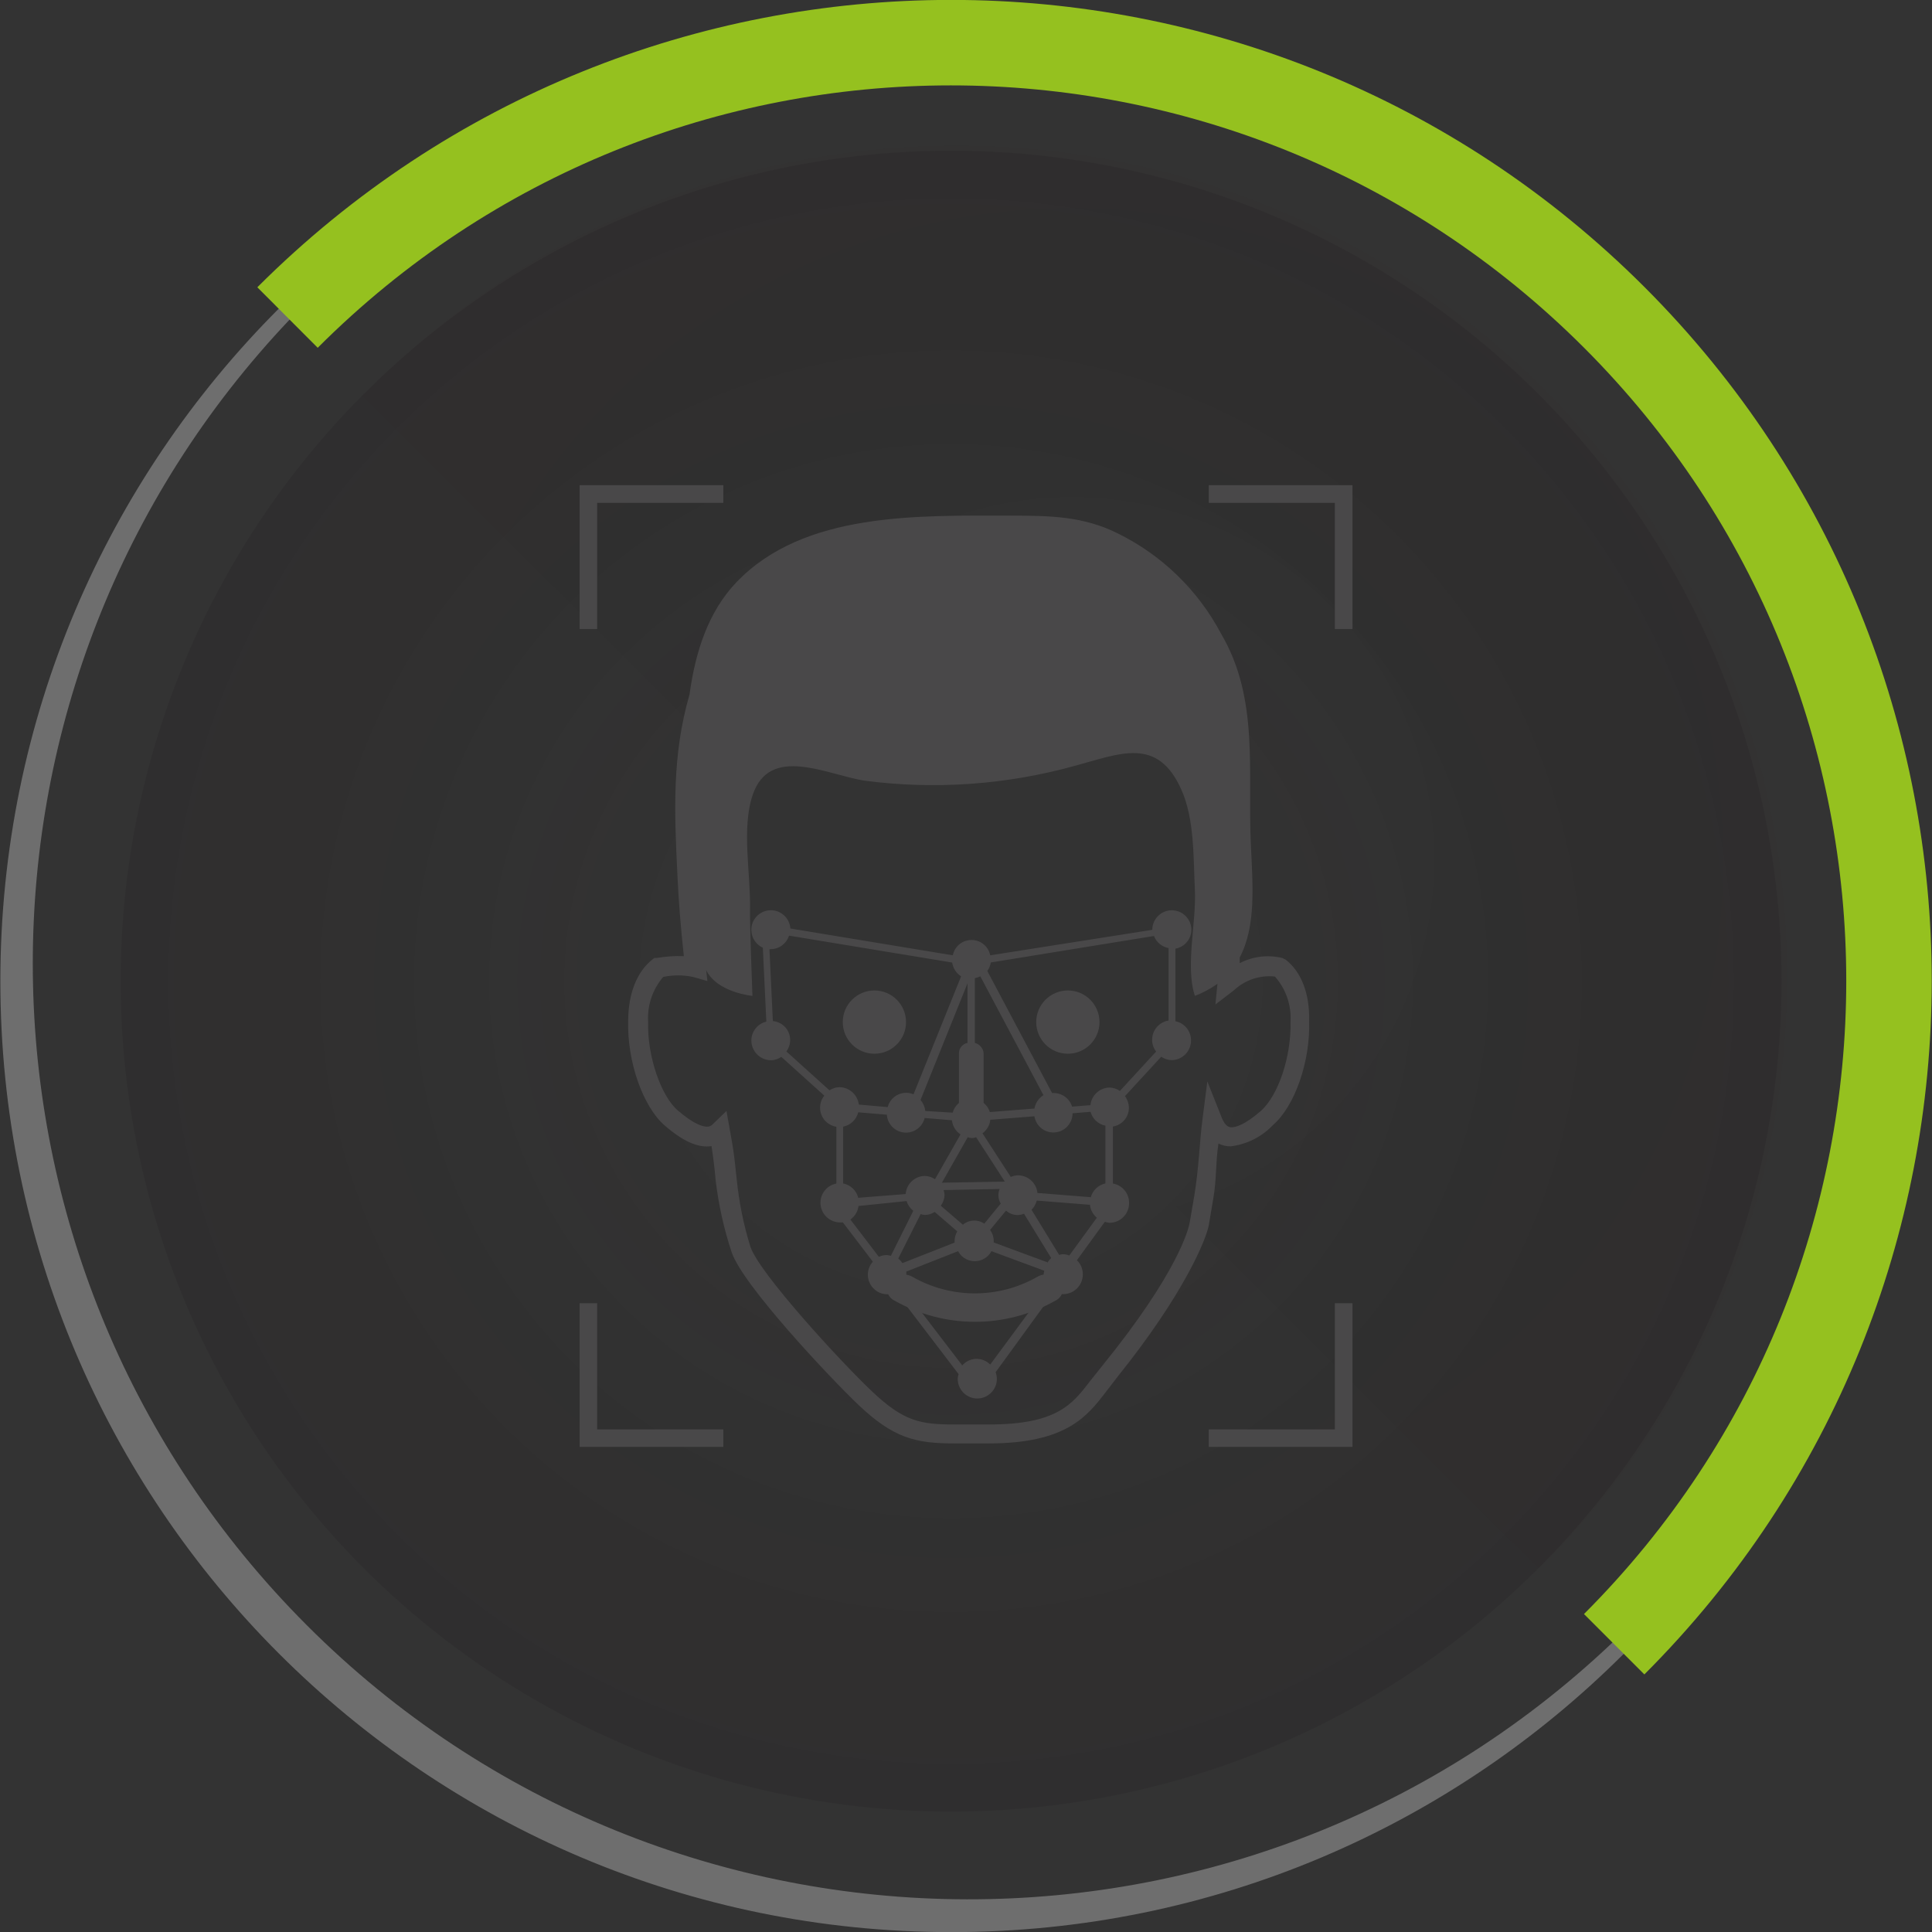 <?xml version="1.0" encoding="UTF-8"?>
<svg id="Layer_1" xmlns="http://www.w3.org/2000/svg" version="1.1" xmlns:xlink="http://www.w3.org/1999/xlink" viewBox="0 0 159.99 160.01">
  <rect x="0" y="0" width="159.99" height="160.01" fill="#333333" stroke="none"/>
  <!-- Generator: Adobe Illustrator 29.6.1, SVG Export Plug-In . SVG Version: 2.1.1 Build 9)  -->
  <defs>
    <style>
      .st0 {
        fill: #95c11f;
      }

      .st1 {
        fill: #fff;
      }

      .st2 {
        fill: #6e6e6e;
      }

      .st3 {
        fill: none;
      }

      .st4 {
        fill: #494849;
      }

      .st5 {
        fill: url(#radial-gradient1);
        opacity: .03;
      }

      .st5, .st6 {
        isolation: isolate;
      }

      .st6 {
        fill: url(#radial-gradient);
        opacity: .12;
      }
    </style>
    <radialGradient id="radial-gradient" cx="78.76" cy="78.72" fx="78.76" fy="78.72" r="68.77" gradientTransform="translate(0 159.97) scale(1 -1)" gradientUnits="userSpaceOnUse">
      <stop offset=".33" stop-color="#130c0e" stop-opacity="0"/>
      <stop offset=".69" stop-color="#130c0e" stop-opacity=".65"/>
      <stop offset=".72" stop-color="#130c0e" stop-opacity=".7"/>
      <stop offset="1" stop-color="#130c0e" stop-opacity=".95"/>
    </radialGradient>
    <radialGradient id="radial-gradient1" cx="158.75" cy="88.79" fx="158.75" fy="88.79" r="58.74" gradientTransform="translate(-70 159.97) scale(1 -1)" gradientUnits="userSpaceOnUse">
      <stop offset=".33" stop-color="#130c0e" stop-opacity="0"/>
      <stop offset=".69" stop-color="#130c0e" stop-opacity=".65"/>
      <stop offset=".72" stop-color="#130c0e" stop-opacity=".7"/>
      <stop offset="1" stop-color="#130c0e" stop-opacity=".95"/>
    </radialGradient>
  </defs>
  <circle id="_Path_" class="st6" cx="78.76" cy="81.25" r="68.77"/>
  <path id="_Compound_Path_" class="st2" d="M78.76,3.76c42.8.03,77.47,34.74,77.44,77.54-.01,20.51-8.16,40.19-22.65,54.7-31.04,29.46-80.09,28.18-109.55-2.86-28.38-29.9-28.38-76.79,0-106.69C38.5,11.87,58.23,3.7,78.79,3.75M78.79,2.48C35.29,2.48.03,37.74.03,81.24s35.26,78.76,78.76,78.76c43.5,0,78.76-35.26,78.76-78.76,0-20.89-8.3-40.92-23.07-55.69C119.72,10.75,99.66,2.45,78.76,2.49h.03Z"/>
  <path id="_Path_2" class="st0" d="M136.2,23.79c-31.72-31.73-83.16-31.73-114.89,0h0s5,5.01,5,5.01C55.26-.17,102.21-.17,131.17,28.79c28.96,28.96,28.96,75.91,0,104.87l5,5c31.72-31.72,31.73-83.14.03-114.87Z"/>
  <polygon id="_Path_3" class="st1" points="118.64 47.66 118.64 47.66 118.64 47.66 118.64 47.66"/>
  <path id="_Path_4" class="st1" d="M118.64,47.65c0,.47,0,0,0,0Z"/>
  <g id="_Group_3">
    <path id="_Path_5" class="st5" d="M30,32.8c26.53-27.18,70.07-27.71,97.25-1.18,27.18,26.53,27.71,70.07,1.18,97.25-.34.34-.67.68-1.02,1.02"/>
    <line id="_Path_6" class="st3" x1="137.53" y1="140.01" x2="127.37" y2="129.89"/>
    <line id="_Path_7" class="st3" x1="16.02" y1="18.91" x2="29.96" y2="32.8"/>
    <line id="_Path_8" class="st3" x1="29.96" y1="32.8" x2="127.37" y2="129.89"/>
  </g>
  <path class="st4" d="M106.48,79.48l-.27-.14c-1.19-.3-2.46-.15-3.55.42v-.47c1.37-2.58,1.08-6,.92-9.43-.27-6,.7-12-2.45-17.36-1.92-3.64-4.95-6.57-8.65-8.37-2.78-1.36-5.42-1.43-8.75-1.43-7.64,0-17.15-.34-22.75,5.52-2.34,2.45-3.4,5.78-3.88,9.29-1.46,5.05-1.26,9.71-1,15,.09,2,.26,4.19.53,6.67-.75-.03-1.5.02-2.24.15h-.21l-.16.13c-1.26,1-2,2.79-2,5.1-.09,3.35,1.22,7.06,3,8.62,1.54,1.35,2.82,1.9,3.9,1.73h0c.16,1,.26,1.9.34,2.79.24,2.04.68,4.05,1.33,6,.9,2.7,8.16,10.42,10.51,12.65,2.88,2.73,4.7,3.18,7.92,3.18h2.87c6.4,0,8.14-2.25,9.67-4.24l1-1.3c5.48-6.82,7.35-11.38,7.55-12.58l.36-2.14c.29-1.67.18-2.89.43-4.57.31.15.65.23,1,.23,1.34-.16,2.58-.78,3.51-1.76,1.81-1.56,3.11-5.27,3-8.62.06-2.29-.67-4.09-1.93-5.07ZM104.41,92c-1.36,1.18-2.1,1.35-2.41,1.35-.16,0-.51,0-.83-.8l-1.19-3-.41,3.2c-.24,1.87-.29,4-.68,6.33l-.37,2.15c-.1.58-1,4.17-7.19,11.81l-1.06,1.33c-1.48,1.93-2.77,3.59-8.35,3.59h-2.92c-2.77,0-4.16-.25-6.77-2.72s-9.36-9.81-10.09-12c-.57-1.84-.95-3.73-1.14-5.65-.1-.93-.19-1.88-.36-2.89l-.48-2.7-1.16,1.12c-.12.12-.29.19-.46.18-.32,0-1.05-.17-2.42-1.35s-2.53-4.47-2.45-7.34c-.08-1.35.37-2.68,1.25-3.71.82-.17,1.65-.17,2.47,0l1.19.34-.1-.9c.91,1.86,3.83,2.13,3.83,2.13,0,0-.23-5.92-.2-7.2.06-2.9-.72-6.67.22-9.44,1.42-4.2,6.16-1.66,9.28-1.18,5.82.76,11.73.34,17.39-1.23,3.73-1,6.84-2.46,8.82,1.95,1.11,2.46,1,5.7,1.13,8.35s-.81,6.3,0,8.75c.66-.25,1.29-.59,1.87-1l-.17,1.71,1.54-1.18c.91-.85,2.15-1.27,3.39-1.13.91,1.03,1.37,2.37,1.29,3.74.07,2.87-1,6.09-2.46,7.39Z"/>
  <path class="st4" d="M97.34,84.56v-6c.76-.14,1.31-.79,1.32-1.56,0-.89-.73-1.62-1.62-1.62s-1.62.73-1.62,1.62l-13.42,2.11c-.17-.86-1-1.41-1.86-1.24-.63.12-1.12.62-1.24,1.24l-13.45-2.22c-.06-.89-.83-1.57-1.72-1.51s-1.57.83-1.51,1.72c.04.6.4,1.13.95,1.38l.29,6.12c-.72.17-1.24.82-1.24,1.56,0,.9.72,1.63,1.62,1.64,0,0,0,0,.01,0,.3,0,.6-.11.85-.28l3.56,3.21c-.55.69-.44,1.7.25,2.25.22.17.48.29.75.33v4.7c-.76.14-1.31.81-1.32,1.58,0,.9.72,1.63,1.62,1.64h0c.08,0,.16,0,.24,0l2.48,3.25c-.6.67-.54,1.69.13,2.29.3.27.68.41,1.08.41.25,0,.49-.07.71-.18l5.18,6.79c-.04.12-.06.24-.07.36-.02.89.69,1.64,1.58,1.66s1.64-.69,1.66-1.58c0-.2-.03-.41-.1-.6l4.85-6.67c.23.13.49.2.75.21.91-.01,1.63-.75,1.62-1.66,0-.43-.18-.85-.49-1.15l2.31-3.18c.13.04.26.07.39.08.9,0,1.63-.74,1.62-1.64h0c.01-.79-.56-1.48-1.34-1.61v-4.72c.86-.14,1.45-.95,1.3-1.81-.04-.26-.15-.5-.3-.71l3-3.26c.25.17.55.27.85.28.9,0,1.63-.74,1.62-1.64h0c0-.77-.54-1.43-1.29-1.58ZM95.41,86.14c0,.34.12.67.33.94l-3,3.26c-.25-.17-.55-.27-.85-.28-.82.01-1.51.64-1.59,1.46l-1.52.12c-.21-.67-.82-1.12-1.52-1.13h-.14l-5.36-10.1c.15-.21.25-.45.29-.71l13.51-2.19c.2.52.66.9,1.21,1v6c-.8.13-1.38.82-1.36,1.63ZM90.32,99.14l-4.41-.35c-.08-.82-.77-1.45-1.59-1.46-.21,0-.42.05-.62.13l-2.34-3.61c.36-.27.6-.67.65-1.12l3.65-.29c.14.87.95,1.46,1.82,1.32.77-.12,1.34-.79,1.34-1.57l1.49-.12c.16.59.64,1.03,1.23,1.15v4.78c-.6.13-1.08.59-1.22,1.19v-.05ZM86.73,104.53l-4.44-1.64v-.14c0-.32-.11-.64-.3-.9l1.32-1.6c.41.37.98.47,1.49.26l2.25,3.67c-.13.12-.24.25-.32.4v-.05ZM74.4,104.19l1.84-3.65c.11.04.23.06.35.07.29,0,.57-.09.81-.25l1.87,1.61c-.14.23-.21.5-.22.77,0,.05,0,.11,0,.16l-4.32,1.7c-.09-.14-.2-.26-.33-.36v-.05ZM71.07,99.19c-.15-.61-.64-1.07-1.25-1.19v-4.7c.61-.12,1.1-.58,1.25-1.19l2.37.2c.06.88.82,1.54,1.7,1.48.69-.05,1.27-.54,1.43-1.21l2.26.19c.05.48.31.91.71,1.17l-2.11,3.71c-.25-.17-.54-.26-.84-.27-.84.01-1.53.66-1.59,1.5l-3.93.31ZM85.65,91.8l-3.68.29c-.18-.57-.66-.99-1.24-1.09v-10c.16-.03.31-.08.45-.15l5.23,9.84c-.42.26-.7.7-.76,1.19v-.08ZM81.51,101.33c-.54-.37-1.27-.34-1.77.09l-1.83-1.57c.19-.26.3-.58.31-.91-.01-.13-.04-.26-.08-.39l4.64-.09c-.16.4-.13.84.09,1.21l-1.36,1.66ZM78,97.94l2.14-3.77c.22.1.47.1.69,0l2.38,3.68-5.21.09ZM80.12,91c-.59.12-1.07.56-1.23,1.14l-2.27-.14c-.03-.34-.17-.65-.39-.91l3.89-9.66v9.57ZM63.82,78.6c.7,0,1.31-.46,1.52-1.12l13.51,2.23c.07.47.34.89.74,1.14l-3.94,9.77c-.8-.34-1.73.04-2.07.85-.03.07-.05.14-.07.21l-2.39-.21c-.1-.81-.78-1.43-1.6-1.44-.3,0-.58.1-.83.26l-3.57-3.22c.52-.7.38-1.69-.32-2.21-.23-.17-.51-.28-.8-.31l-.28-5.94h.1ZM71.08,99.87l4-.41c.09.32.29.6.55.81l-1.86,3.73c-.11-.04-.22-.06-.33-.07-.23,0-.45.05-.66.15l-2.36-3.09c.37-.26.61-.66.67-1.1v-.02ZM79.67,113.05l-5-6.53c.24-.28.37-.63.38-1,0-.07,0-.15,0-.22l4.29-1.69c.4.76,1.35,1.05,2.11.65.28-.15.51-.37.65-.65l4.38,1.62c-.03.1-.05.2-.06.31,0,.36.12.72.35,1l-4.77,6.46c-.61-.62-1.61-.63-2.23-.02-.04.04-.08.08-.12.13l.02-.06ZM88.55,103.97c-.17-.07-.35-.11-.54-.11-.1,0-.2.03-.3.06l-2.29-3.74c.21-.21.36-.47.43-.76l4.41.35c.04.42.25.8.57,1.07l-2.28,3.13Z"/>
  <polygon class="st4" points="100.1 41.64 110.54 41.64 110.54 52.09 112 52.09 112 40.18 100.1 40.18 100.1 41.64"/>
  <polygon class="st4" points="110.54 118.37 100.1 118.37 100.1 119.82 112 119.82 112 107.92 110.54 107.92 110.54 118.37"/>
  <polygon class="st4" points="49.45 41.64 59.9 41.64 59.9 40.18 48 40.18 48 52.09 49.45 52.09 49.45 41.64"/>
  <polygon class="st4" points="49.45 107.92 48 107.92 48 119.82 59.9 119.82 59.9 118.37 49.45 118.37 49.45 107.92"/>
  <path class="st4" d="M85.89,105.74c-3.2,1.82-7.12,1.82-10.32,0-.62-.36-1.42-.23-1.89.31-.37.48-.28,1.16.19,1.53.05.04.11.08.18.11,4.15,2.36,9.23,2.36,13.38,0,.53-.27.75-.91.48-1.45-.03-.06-.07-.12-.11-.18-.48-.55-1.28-.69-1.91-.32Z"/>
  <circle class="st4" cx="72.41" cy="84.64" r="2.62"/>
  <circle class="st4" cx="88.43" cy="84.64" r="2.62"/>
  <rect class="st4" x="79.41" y="86.35" width="2.04" height="7.6" rx=".87" ry=".87"/>
</svg>